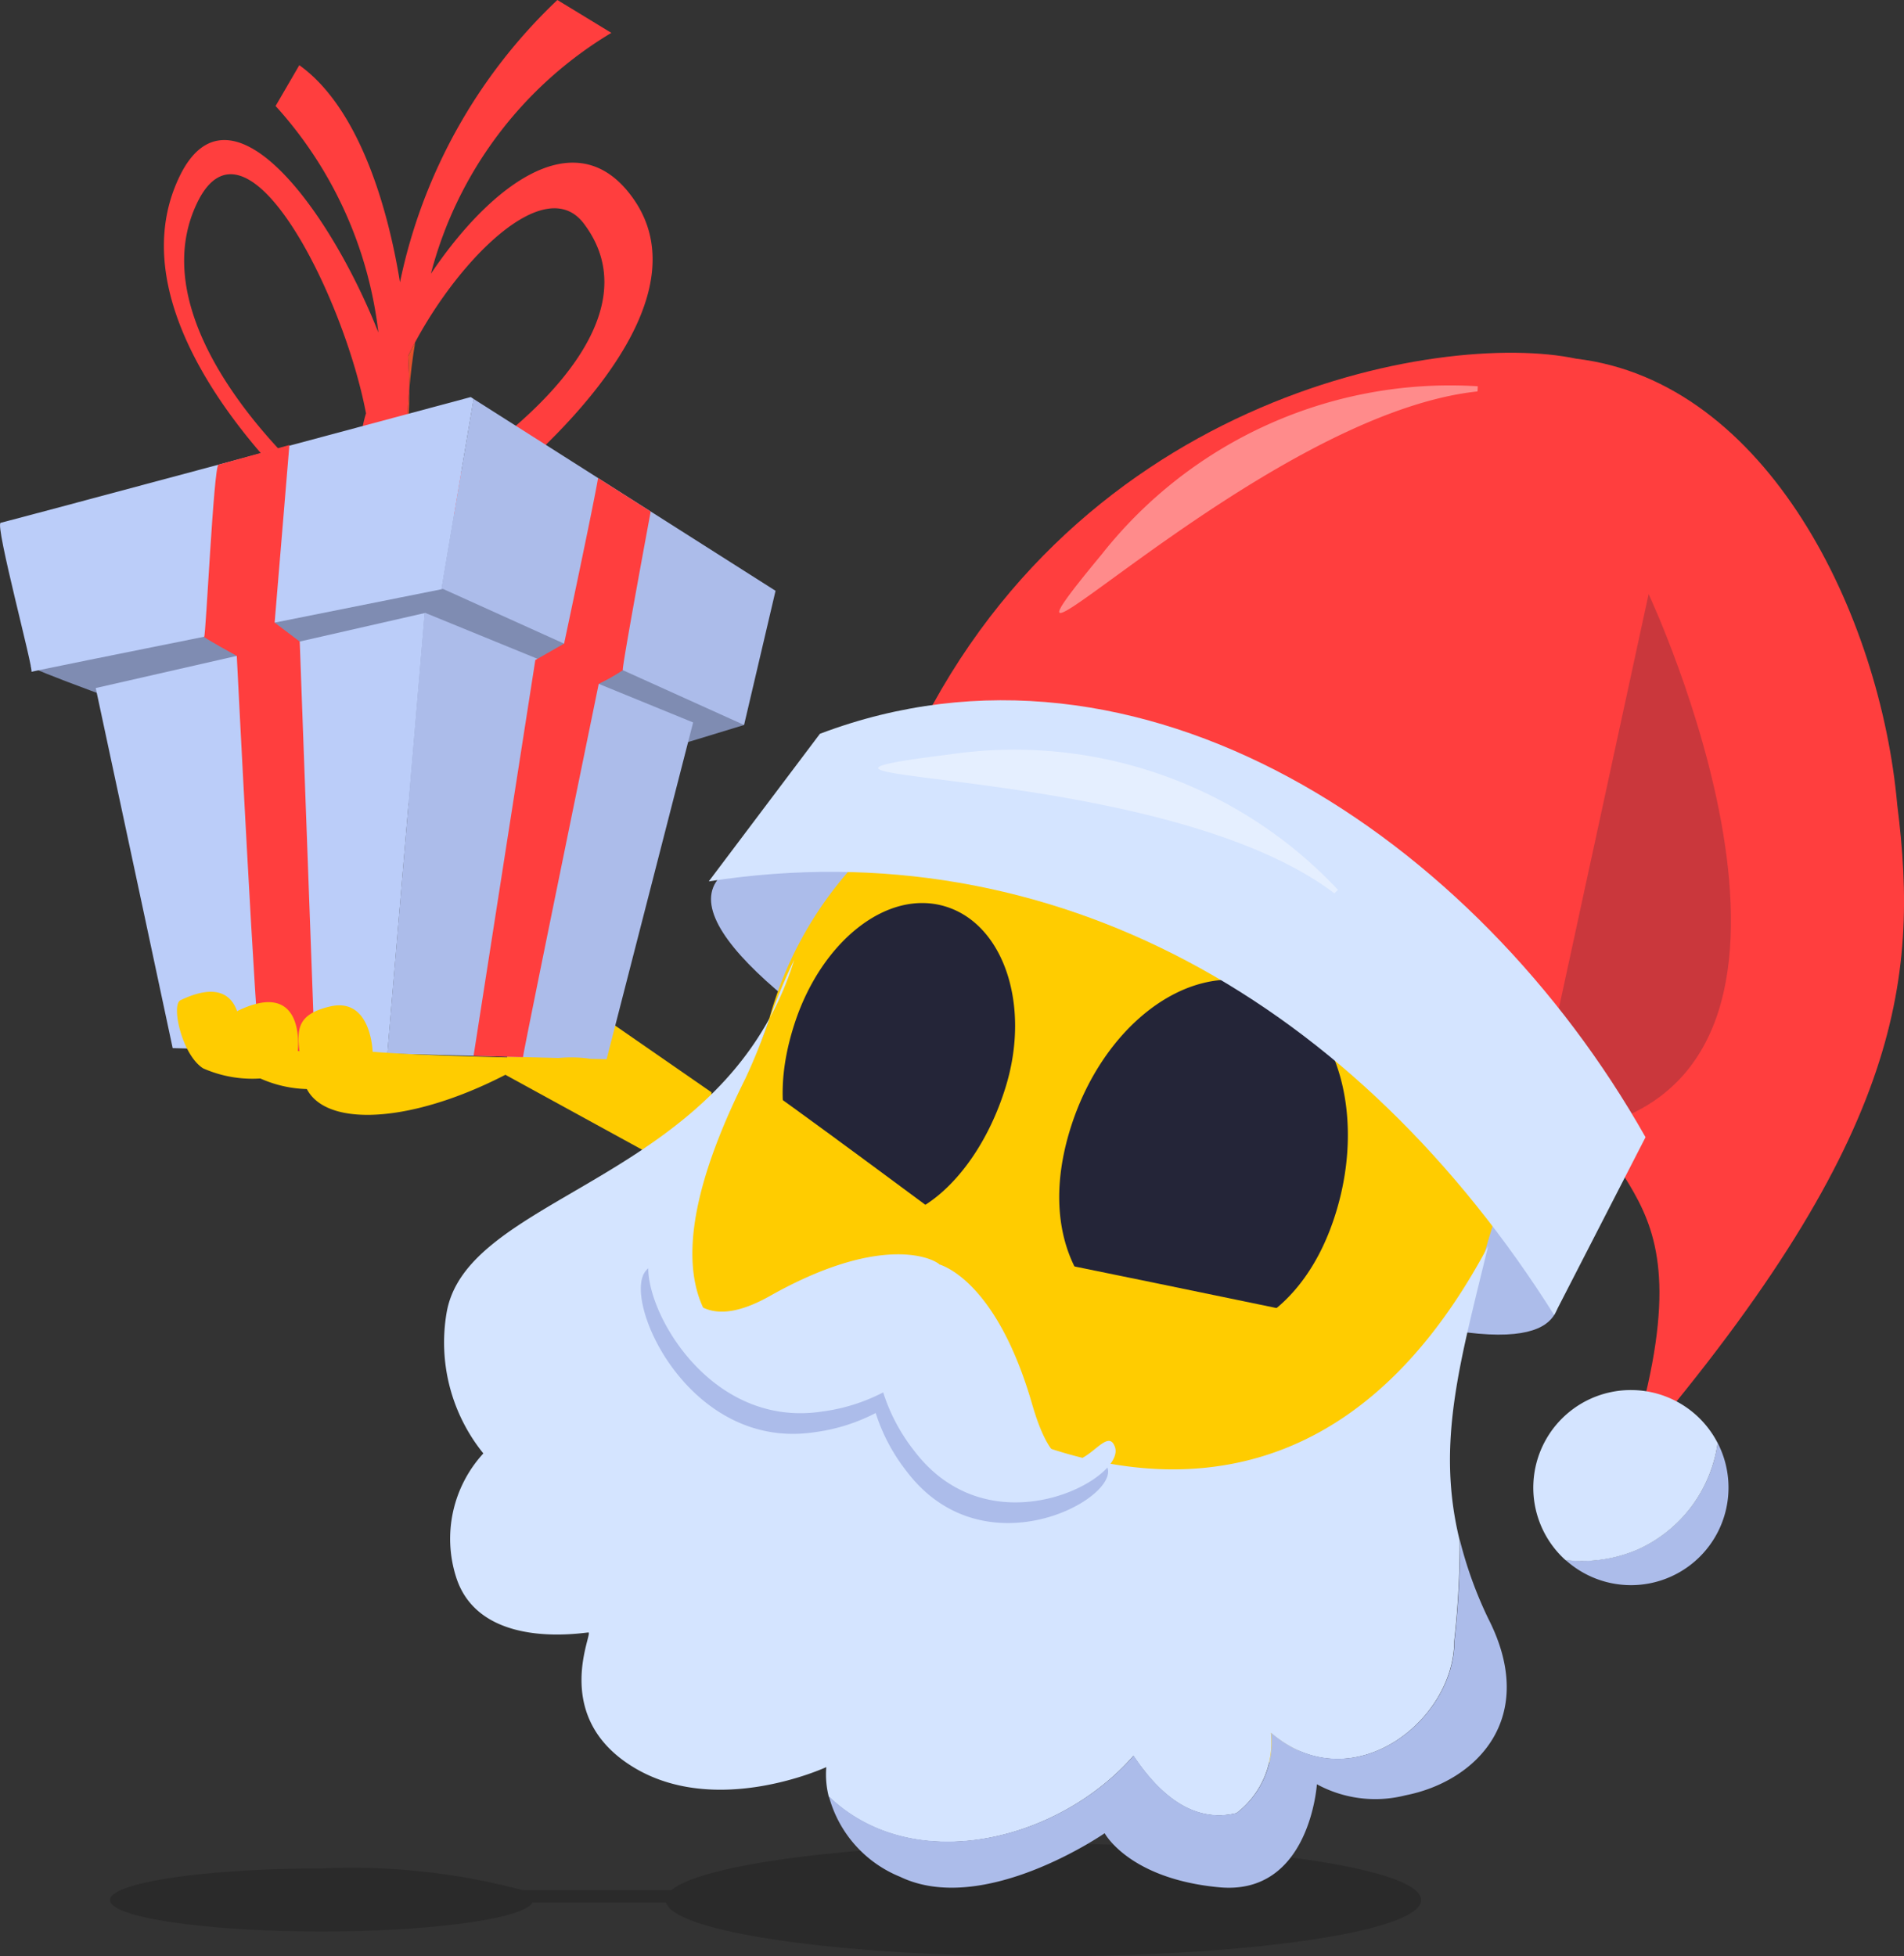 <svg id="cg_badge_xm_santa" xmlns="http://www.w3.org/2000/svg" width="51.615" height="53.029" viewBox="0 0 51.615 53.029">
  <rect x="0" y="0" width="51.615" height="53.029" fill="#333333" stroke="none"/>
  <path id="Path_1083" data-name="Path 1083" d="M428.974,272.9c-.048.375.59,2.149-3.959,1.106s-22.887-10.293-18.3-12.415S429.839,266.084,428.974,272.9Z" transform="translate(-386.71 -238.154)" fill="#acbcea"/>
  <g id="Group_431" data-name="Group 431" transform="translate(2.983 20.32)">
    <g id="Group_429" data-name="Group 429">
      <g id="Group_428" data-name="Group 428">
        <g id="Group_427" data-name="Group 427" transform="translate(14.158)">
          <g id="Group_426" data-name="Group 426">
            <g id="Group_425" data-name="Group 425">
              <g id="Group_423" data-name="Group 423">
                <path id="Path_1084" data-name="Path 1084" d="M416.711,272.846l9.256,4c1.917.581,4.725-1.474,5.306-3.392l.654-2.156a3.653,3.653,0,0,0-2.428-4.543l-10.02-3.039a3.653,3.653,0,0,0-4.543,2.429l-.654,2.156A3.653,3.653,0,0,0,416.711,272.846Z" transform="translate(-410.598 -259.781)" fill="#242538"/>
                <path id="Path_1085" data-name="Path 1085" d="M412.967,262.407a10.2,10.2,0,1,1,19.518,5.92c-1.635,5.388-2.309,15.825-7.7,14.19C400.738,275.224,411.333,267.8,412.967,262.407Zm10.412,8.571c2,.606,4.095-.491,4.944-3.291s-.077-5.561-2.075-6.167-4.3,1.174-5.15,3.976S421.385,270.374,423.379,270.979Zm-8.172-3.257c1.444.744,3.375-.861,4.159-3.426.677-2.216-.063-4.4-1.641-4.878s-3.348.945-4.076,3.144C412.811,265.1,413.635,266.912,415.207,267.721Z" transform="translate(-409.24 -255.167)" fill="#fc0"/>
              </g>
            </g>
          </g>
        </g>
        <path id="Path_1088" data-name="Path 1088" d="M414.351,322.545c0,.471,2.57.852,5.74.852,3.012,0,5.485-.348,5.714-.785h3.618c.229.81,4.721,1.46,10.227,1.46,5.659,0,10.244-.683,10.244-1.527s-4.585-1.527-10.244-1.527c-5.044,0-9.235.543-10.083,1.26h-4.03a17.939,17.939,0,0,0-5.446-.589C416.922,321.688,414.351,322.074,414.351,322.545Z" transform="translate(-414.351 -291.363)" opacity="0.17"/>
      </g>
    </g>
    <g id="Group_430" data-name="Group 430" transform="translate(10.681 5.65)">
      <path id="Path_1089" data-name="Path 1089" d="M457.676,267.987l4.857,3.363.072,2.625-5.7-3.122S457.7,266.611,457.676,267.987Z" transform="translate(-456.909 -267.712)" fill="#fc0"/>
    </g>
  </g>
  <path id="Path_1090" data-name="Path 1090" d="M385.287,242.642c4.352-10.2,14.669-11.98,18.334-11.2,5.178.617,8.243,6.945,8.7,12.093.61,4.814.064,9.193-7.323,17.771,2.57-8.111-1.346-6.9-1.194-11.191,0,0-.467,2.914-1.033,2.753S385.287,242.642,385.287,242.642Z" transform="translate(-360.889 -221.719)" fill="#ff3e3e"/>
  <path id="Path_1091" data-name="Path 1091" d="M396.145,258.514,398.9,245.8s5.851,12.469-1.392,14.425C394.546,261.02,396.145,258.514,396.145,258.514Z" transform="translate(-354.208 -229.697)" fill="#242538" opacity="0.24"/>
  <path id="Path_1092" data-name="Path 1092" d="M423.765,268.854c-5.314-8.437-13.549-13.207-22.918-11.755l3.013-4c8.663-3.283,17.776,2.779,22.381,10.935Z" transform="translate(-381.633 -233.209)" fill="#d4e4ff"/>
  <path id="Path_1093" data-name="Path 1093" d="M397.806,299.779a3.73,3.73,0,0,0,2.167-2.888,2.644,2.644,0,0,1-4.125,3.172A3.86,3.86,0,0,0,397.806,299.779Z" transform="translate(-353.41 -257.781)" fill="#acbcea"/>
  <path id="Path_1094" data-name="Path 1094" d="M396.508,296.2a2.645,2.645,0,0,1,4.993-1.059,3.73,3.73,0,0,1-2.167,2.888,3.86,3.86,0,0,1-1.958.285A2.642,2.642,0,0,1,396.508,296.2Z" transform="translate(-354.938 -256.027)" fill="#d4e4ff"/>
  <path id="Path_1095" data-name="Path 1095" d="M452.09,269.382a16.335,16.335,0,0,1,.658-1.566A8.551,8.551,0,0,1,452.09,269.382Z" transform="translate(-431.217 -241.8)" fill="#d4e4ff"/>
  <path id="Path_1096" data-name="Path 1096" d="M410.4,279.3c.5-2.947,6.287-3.454,8.762-8a16.222,16.222,0,0,1-.665,1.653c-4.8,9.618,3.994,7.787,3.994,7.787s10.107,8.1,16.144-3.254c-.748,3.116-1.424,5.333-.769,7.987a24.144,24.144,0,0,1-.15,2.726c0,2.174-2.795,4.348-4.969,2.485a2.417,2.417,0,0,1-.932,2.174c-1.242.31-2.174-.621-2.795-1.553-2.037,2.328-5.982,3.292-8.259,1.106a2.4,2.4,0,0,1-.067-.8s-2.974,1.379-5.233,0-1.078-3.649-1.215-3.649-2.952.5-3.587-1.5a3.422,3.422,0,0,1,.738-3.354A4.78,4.78,0,0,1,410.4,279.3Z" transform="translate(-398.294 -243.712)" fill="#d4e4ff"/>
  <path id="Path_1097" data-name="Path 1097" d="M417.462,308.6c.621.932,1.553,1.863,2.795,1.553a2.417,2.417,0,0,0,.932-2.174c2.174,1.863,4.969-.311,4.969-2.484a24.144,24.144,0,0,0,.15-2.726,11.038,11.038,0,0,0,.769,2.119c1.373,2.693-.322,4.41-2.248,4.787a3.313,3.313,0,0,1-2.4-.3s-.191,3.02-2.643,2.793-3.11-1.466-3.11-1.466-3.278,2.271-5.545,1.181A3.268,3.268,0,0,1,409.2,309.7C411.48,311.89,415.425,310.926,417.462,308.6Z" transform="translate(-386.73 -261.011)" fill="#acbcea"/>
  <path id="Path_1098" data-name="Path 1098" d="M436.239,281.63c-.136-.063-9.382-1.943-9.382-1.943s-6.063-4.512-6.134-4.481-.882,5.171-.853,5.233,13.475,4.858,13.6,4.732S436.239,281.63,436.239,281.63Z" transform="translate(-400.197 -245.862)" fill="#fc0"/>
  <path id="Path_1099" data-name="Path 1099" d="M437.9,290.768a5,5,0,0,0,1.671-.522,5.019,5.019,0,0,0,.839,1.581c2.081,2.746,5.749.758,5.444-.1s-1.32,2.04-2.245-1.161c-.823-2.851-2.034-3.631-2.521-3.792a.01.01,0,0,1,0-.006c-.258-.208-1.68-.773-4.584.863s-2.488-2.022-3.161-1.245S434.489,291.274,437.9,290.768Z" transform="translate(-415.832 -251.945)" fill="#acbcea"/>
  <path id="Path_1100" data-name="Path 1100" d="M437.447,289.525a5,5,0,0,0,1.671-.521,5.01,5.01,0,0,0,.839,1.581c2.081,2.745,5.748.757,5.444-.1s-1.319,2.04-2.245-1.161c-.823-2.851-2.034-3.631-2.522-3.792a.01.01,0,0,1,0-.006c-.258-.208-1.68-.773-4.584.863s-2.488-2.022-3.162-1.245S434.037,290.031,437.447,289.525Z" transform="translate(-415.176 -251.262)" fill="#d4e4ff"/>
  <path id="Path_1101" data-name="Path 1101" d="M422.29,233.235a12.031,12.031,0,0,0-10.182,4.54c-4.287,5.175,4.2-3.764,10.174-4.4" transform="translate(-382.229 -222.765)" fill="#fff" opacity="0.4" style="isolation: isolate"/>
  <path id="Path_1102" data-name="Path 1102" d="M431.823,259a12.028,12.028,0,0,0-10.526-3.671c-6.669.831,5.639.138,10.428,3.765" transform="translate(-395.552 -234.88)" fill="#fff" opacity="0.4" style="isolation: isolate"/>
  <g id="Group_432" data-name="Group 432" transform="translate(0 0)">
    <path id="Path_1103" data-name="Path 1103" d="M474.451,245.584s-8.087,2.475-8.194,2.439-11.386-3.941-11.144-4.037,12.913-5.037,12.913-5.037Z" transform="translate(-454.279 -225.933)" fill="#7f8cb2"/>
    <path id="Path_1104" data-name="Path 1104" d="M457.387,245.231s.133.6.329,1.51l8.935-2.034,7.261,2.969.354-1.373-4.363-2.338-2.022-1.087-3.68.826Z" transform="translate(-455.12 -228.092)" fill="#7f8cb2"/>
    <path id="Path_1105" data-name="Path 1105" d="M459.2,246.936l7.262,2.97-2.346,9.129-5.945-.153,1.013-11.943Z" transform="translate(-447.672 -230.323)" fill="#acbcea"/>
    <path id="Path_1106" data-name="Path 1106" d="M474.333,248.977l8.919-2.033-1.013,11.943-5.82-.15S474.994,252.048,474.333,248.977Z" transform="translate(-471.738 -230.327)" fill="#bbcdf9"/>
    <path id="Path_1107" data-name="Path 1107" d="M477.046,239.651v.018s-.006,0-.009-.006A.044.044,0,0,0,477.046,239.651Zm-.578-1.118c-.018.143-.031.267-.04.376-.009-.018-.019-.041-.028-.062C476.425,238.753,476.446,238.648,476.468,238.533Z" transform="translate(-466.462 -225.704)" fill="#e4502a"/>
    <path id="Path_1108" data-name="Path 1108" d="M476.131,236.992a.25.25,0,0,0,.065-.065,4.221,4.221,0,0,1,.211-1.112c.013.078.022.152.028.224a.019.019,0,0,1,0,.013v.015a3.477,3.477,0,0,1,0,.9c-.012.074-.025.149-.04.217a.012.012,0,0,0,0,.009.319.319,0,0,1-.019.078.866.866,0,0,1-.186-.193.384.384,0,0,1-.059-.084A.011.011,0,0,0,476.131,236.992Zm-.757.422a2.009,2.009,0,0,0,.289.472C475.467,238.166,475.3,238.222,475.374,237.415Zm.04-.376c-.018.143-.031.267-.04.376-.009-.018-.019-.041-.028-.062C475.37,237.259,475.392,237.154,475.414,237.039Z" transform="translate(-465.408 -224.21)" fill="#e4502a"/>
    <path id="Path_1109" data-name="Path 1109" d="M461.03,214.849c1.335-2.811,4.049.8,5.4,4.208a11.021,11.021,0,0,0-2.786-6.139l.643-1.106c1.509,1.078,2.351,3.553,2.729,5.885a14.616,14.616,0,0,1,4.267-7.652l1.463.891a10.778,10.778,0,0,0-4.892,6.528c1.575-2.339,3.786-4.05,5.3-2.276,2.789,3.276-3.522,8.087-3.68,8.248a3.3,3.3,0,0,1-2.376.723,1.213,1.213,0,0,1-.342-.149v-.018a.043.043,0,0,1-.009.013c-.795.965-2.189-.3-2.189-.3C464.421,223.542,459.123,218.862,461.03,214.849Zm5.922,8.068a.865.865,0,0,0,.186.193c.006.006.009.012.016.012.832.627,2.065-.786,2.065-.786.133-.133,4.944-3.376,2.779-6.233-1.038-1.369-3.339.919-4.571,3.22-.068.124-.131.249-.19.373.018.323.031.634.031.922-.028.3-.046.621-.056.944,0,.056,0,.112-.006.165a.8.8,0,0,1,0,.084v.075a.019.019,0,0,0,0-.013c-.006-.072-.015-.146-.028-.224a4.222,4.222,0,0,0-.211,1.112.249.249,0,0,1-.065.065.011.011,0,0,1,0,.006A.384.384,0,0,0,466.952,222.917Zm-2.5.028s1.205,2.034,1.662.242c.009.022.018.044.028.062-.075.807.093.752.289.472a2.008,2.008,0,0,1-.289-.472c.009-.109.022-.233.04-.376-.022.115-.043.22-.068.313-.025-.062-.05-.127-.075-.2a3.278,3.278,0,0,1,.056-1.736c-.608-3.208-3.255-8.487-4.584-5.693C459.918,218.9,464.334,222.809,464.449,222.945Z" transform="translate(-456.173 -210.045)" fill="#ff3e3e"/>
    <path id="Path_1110" data-name="Path 1110" d="M475.1,230.65c-.068.124-.131.249-.19.373.018.323.031.634.031.922C474.975,231.495,475.031,231.063,475.1,230.65Z" transform="translate(-463.845 -221.371)" fill="#e4502a"/>
    <path id="Path_1111" data-name="Path 1111" d="M475.407,237a.383.383,0,0,0,.059.084.865.865,0,0,0,.186.193c.006.006.009.012.016.012,0-.031,0-.062,0-.09a.011.011,0,0,1,0-.009c.015-.379.028-.73.037-.993,0-.037,0-.075,0-.112v0s0-.006,0-.013v-.015a.019.019,0,0,0,0-.013c-.006-.072-.015-.146-.028-.224a4.22,4.22,0,0,0-.211,1.112.251.251,0,0,1-.065.065A.011.011,0,0,1,475.407,237Z" transform="translate(-464.686 -224.21)" fill="#e4502a"/>
    <path id="Path_1112" data-name="Path 1112" d="M475.641,241.056c.14,2.155.258,1.376.342.149A1.212,1.212,0,0,1,475.641,241.056Z" transform="translate(-465.057 -227.091)" fill="#e4502a"/>
    <path id="Path_1113" data-name="Path 1113" d="M475.261,234.718v.075a9.9,9.9,0,0,0,.065-1.267c-.028.3-.046.621-.056.944,0,.056,0,.112-.006.165A.812.812,0,0,1,475.261,234.718Z" transform="translate(-464.231 -222.952)" fill="#e4502a"/>
    <path id="Path_1114" data-name="Path 1114" d="M475.646,236.082v0s0-.006,0-.013v-.015a.019.019,0,0,0,0-.013c-.006-.072-.015-.146-.028-.224a4.22,4.22,0,0,0-.211,1.112A1.993,1.993,0,0,0,475.646,236.082Z" transform="translate(-464.618 -224.21)" fill="#e4502a"/>
    <path id="Path_1115" data-name="Path 1115" d="M477.438,239.839a2.009,2.009,0,0,1-.289-.472C477.075,240.174,477.243,240.119,477.438,239.839Z" transform="translate(-467.183 -226.162)" fill="#e4502a"/>
    <path id="Path_1116" data-name="Path 1116" d="M462.274,239.257c0,.006-.853,3.637-.853,3.637l-8.162-3.688-.044.009.872-5.159Z" transform="translate(-441.25 -223.243)" fill="#acbcea"/>
    <path id="Path_1117" data-name="Path 1117" d="M471.411,237.353c.167-.034,12.742-3.408,12.742-3.408l.079.05-.872,5.159c-.733.146-11.2,2.235-11.116,2.24S471.244,237.387,471.411,237.353Z" transform="translate(-471.393 -223.182)" fill="#bbcdf9"/>
    <path id="Path_1118" data-name="Path 1118" d="M483.266,236.831l-.4,4.813.68.514.408,11.119-1.478-.038c-.1,0-.636-10.692-.636-10.692s-.93-.51-.884-.52.259-4.629.387-4.663S483.266,236.831,483.266,236.831Z" transform="translate(-475.421 -224.768)" fill="#ff3e3e"/>
    <path id="Path_1119" data-name="Path 1119" d="M464.106,238.819c-.127.756-.921,4.488-.921,4.488l-.78.445-1.674,10.729,1.34.034c-.023,0,2.053-10.118,2.053-10.118a5.186,5.186,0,0,0,.653-.37c-.041-.018.755-4.3.755-4.3" transform="translate(-447.893 -225.861)" fill="#ff3e3e"/>
    <path id="Path_1120" data-name="Path 1120" d="M466.336,271.815s-.035-1.491-1.157-1.227-.856.848-.736,1.868c.171,1.459,2.821,1.443,5.763-.16a3.651,3.651,0,0,1,2.051-.288S468.1,271.961,466.336,271.815Z" transform="translate(-456.235 -243.306)" fill="#fc0"/>
    <path id="Path_1121" data-name="Path 1121" d="M479.243,270.595c-.256.123.036,1.476.615,1.845a3.3,3.3,0,0,0,2.231.158c.211-.068-.4-.612-.351-.685l-.878-.228S481.094,269.706,479.243,270.595Z" transform="translate(-472.787 -243.201)" fill="#fc0"/>
    <path id="Path_1122" data-name="Path 1122" d="M482.716,269.97c-.256.123.036,1.476.615,1.845a3.3,3.3,0,0,0,2.231.158c.21-.068-.4-.612-.352-.685l-.878-.229S484.568,269.081,482.716,269.97Z" transform="translate(-477.825 -242.857)" fill="#fc0"/>
  </g>
</svg>
